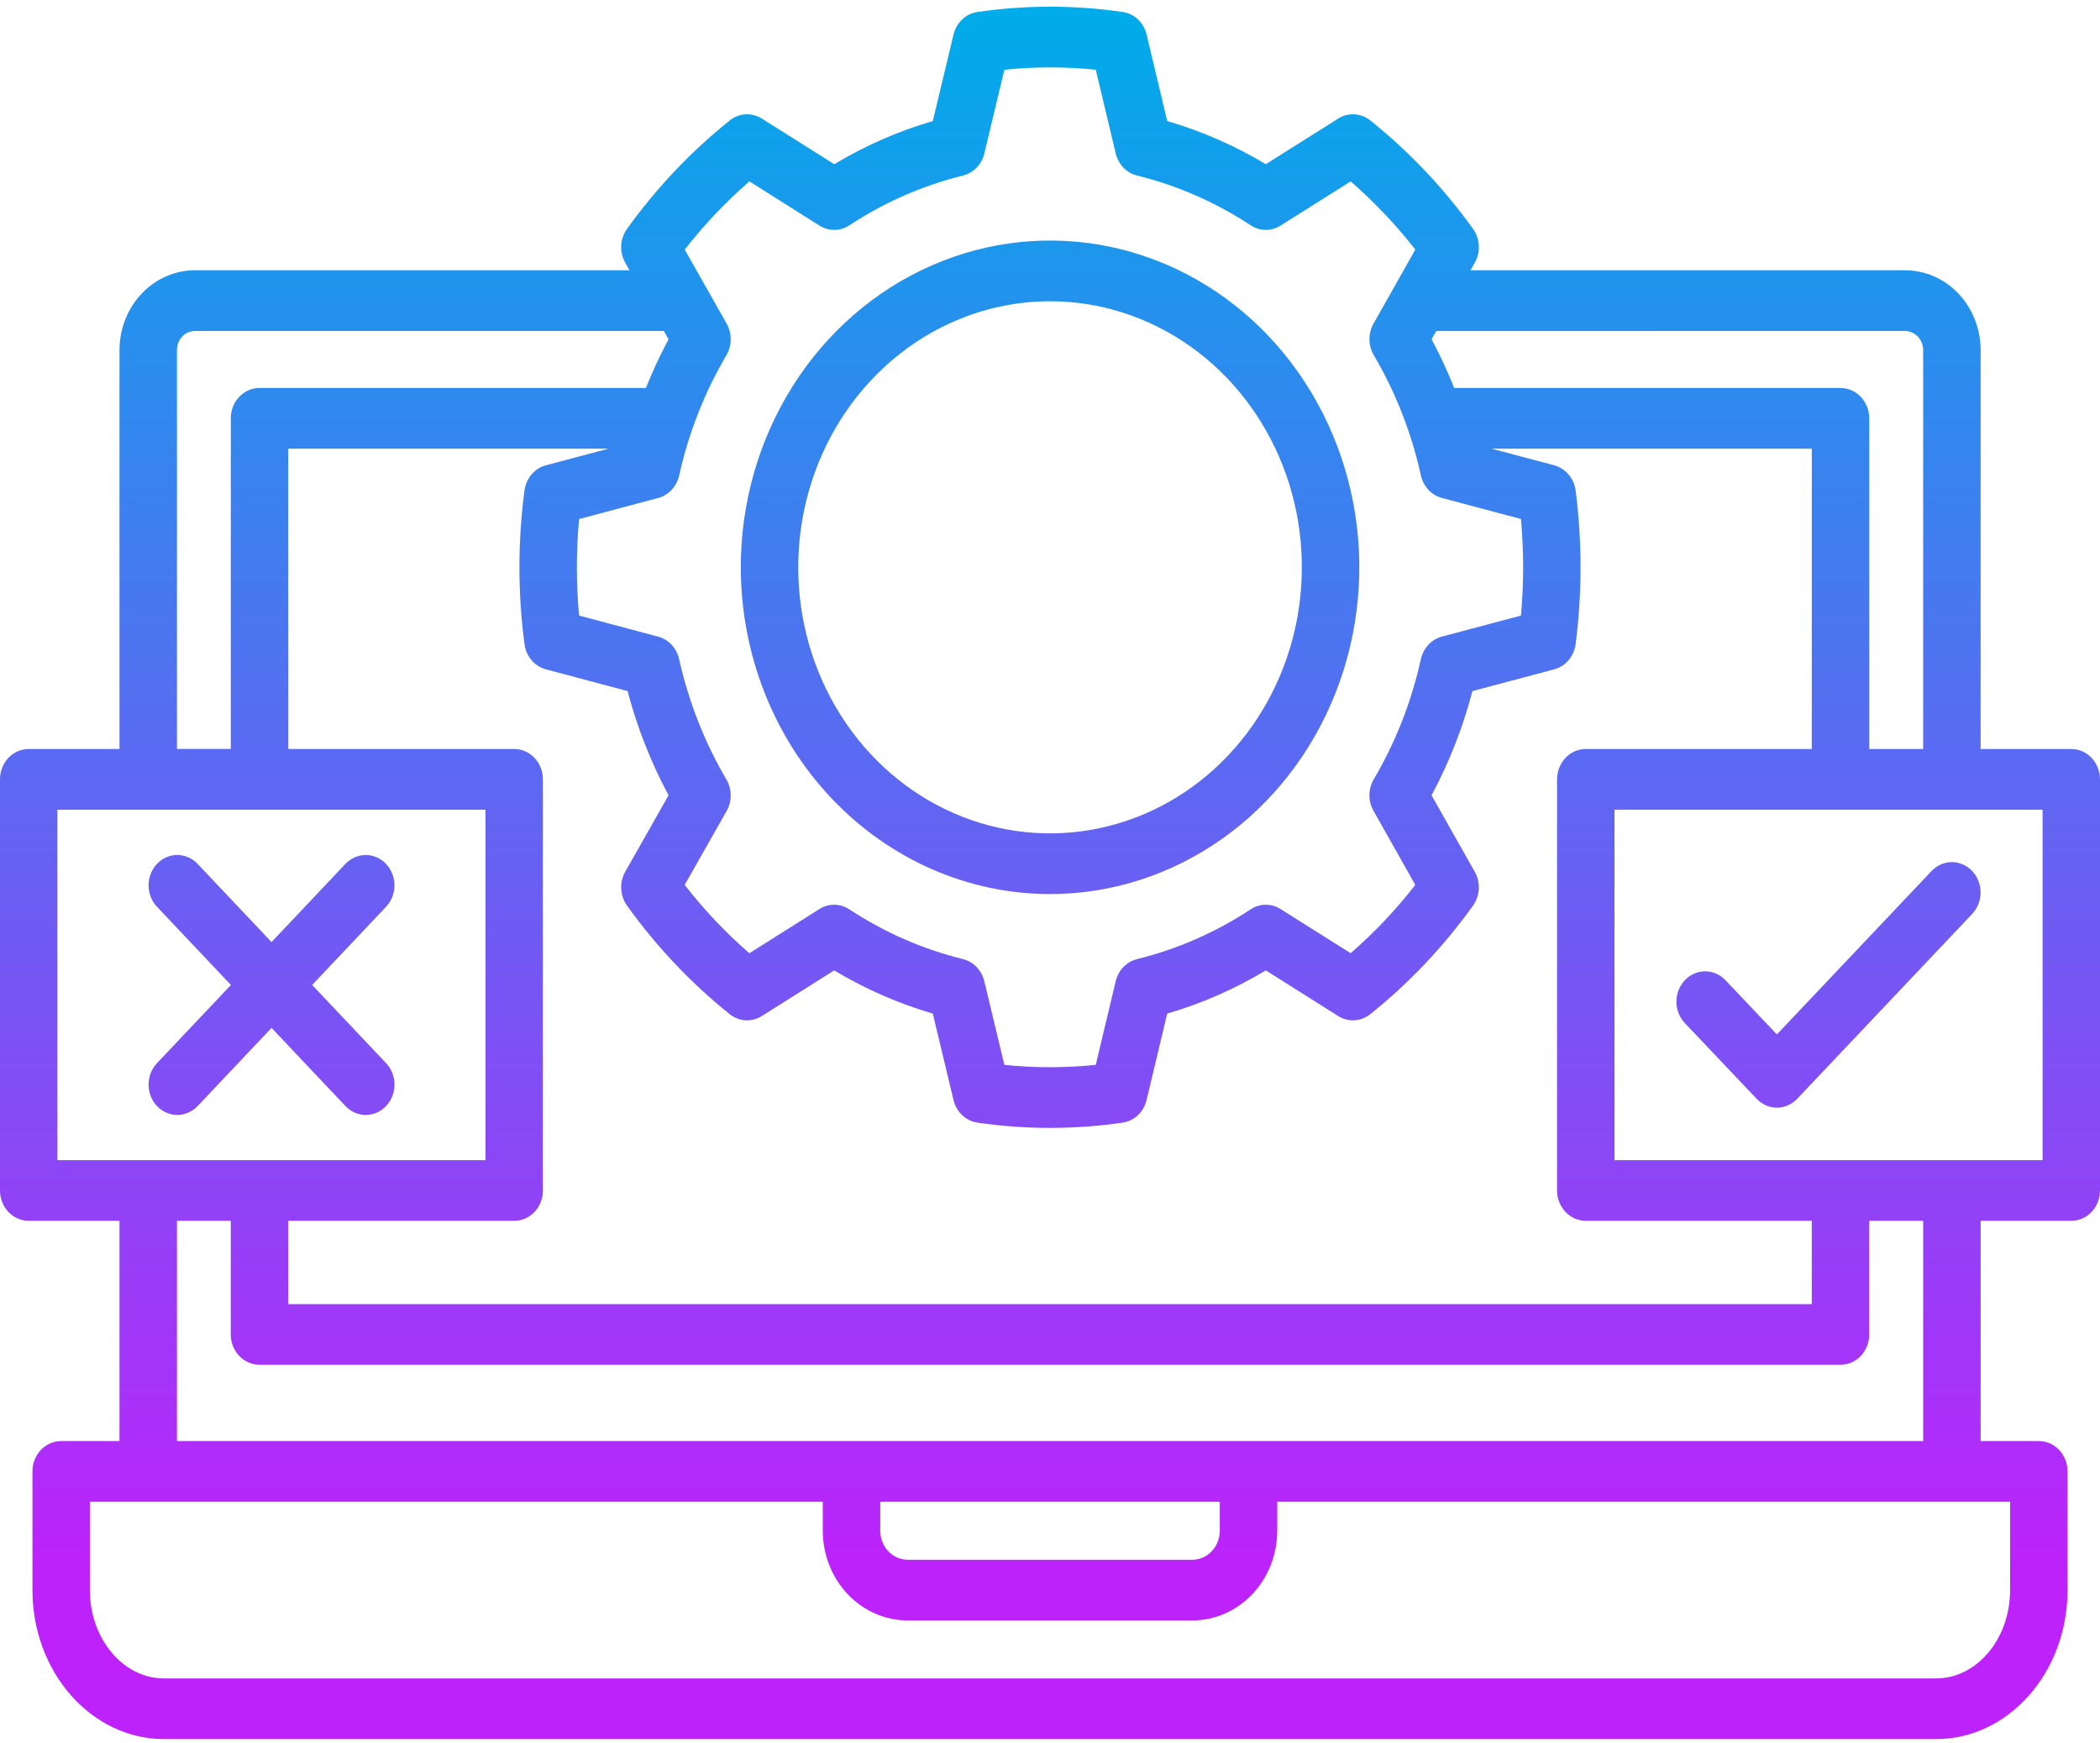 <svg width="53" height="44" viewBox="0 0 53 44" fill="none" xmlns="http://www.w3.org/2000/svg">
<path d="M52.275 18.903H49.987V8.834C49.986 8.3 49.785 7.788 49.428 7.411C49.071 7.034 48.587 6.822 48.082 6.821H37.113L37.22 6.631C37.294 6.5 37.33 6.348 37.322 6.196C37.314 6.043 37.263 5.897 37.175 5.775C36.433 4.743 35.561 3.823 34.583 3.04C34.468 2.947 34.33 2.894 34.185 2.885C34.041 2.877 33.898 2.914 33.774 2.992L31.946 4.144C31.162 3.674 30.327 3.308 29.458 3.055L28.938 0.874C28.903 0.727 28.827 0.593 28.72 0.491C28.612 0.389 28.478 0.324 28.335 0.303C27.118 0.124 25.884 0.124 24.667 0.303C24.524 0.324 24.391 0.389 24.284 0.491C24.177 0.592 24.1 0.725 24.065 0.873L23.542 3.055C22.674 3.308 21.838 3.674 21.055 4.144L19.226 2.992C19.102 2.914 18.958 2.877 18.814 2.885C18.67 2.894 18.532 2.948 18.417 3.04C17.439 3.823 16.567 4.743 15.825 5.776C15.737 5.897 15.686 6.044 15.678 6.196C15.67 6.349 15.706 6.5 15.78 6.631L15.887 6.821H4.918C4.413 6.822 3.93 7.035 3.573 7.412C3.217 7.789 3.016 8.301 3.016 8.834V18.903H0.725C0.532 18.903 0.348 18.984 0.212 19.127C0.076 19.271 0 19.466 0 19.669L0 30.045C0 30.248 0.076 30.443 0.212 30.587C0.348 30.73 0.532 30.811 0.725 30.811H3.016V36.37H1.544C1.351 36.37 1.167 36.45 1.031 36.594C0.895 36.737 0.819 36.932 0.819 37.135V40.131C0.819 42.204 2.308 43.891 4.137 43.891H48.863C50.693 43.891 52.181 42.204 52.181 40.131V37.136C52.181 36.933 52.105 36.738 51.969 36.594C51.833 36.451 51.649 36.37 51.457 36.37H49.987V30.811H52.275C52.468 30.811 52.652 30.731 52.788 30.587C52.924 30.444 53 30.249 53 30.046V19.669C53 19.568 52.981 19.469 52.945 19.376C52.908 19.283 52.855 19.198 52.788 19.127C52.721 19.056 52.641 19 52.553 18.961C52.465 18.923 52.371 18.903 52.275 18.903ZM48.082 8.353C48.202 8.355 48.317 8.406 48.402 8.496C48.487 8.585 48.535 8.707 48.537 8.834V18.903H47.176V10.558C47.176 10.355 47.099 10.16 46.963 10.016C46.828 9.873 46.643 9.792 46.451 9.792H36.701C36.534 9.371 36.343 8.96 36.13 8.562L36.248 8.354L48.082 8.353ZM40.022 18.903C39.83 18.903 39.646 18.984 39.51 19.127C39.374 19.271 39.297 19.466 39.297 19.669V30.045C39.297 30.248 39.374 30.443 39.51 30.587C39.646 30.73 39.83 30.811 40.022 30.811H45.726V32.913H7.274V30.811H12.977C13.17 30.811 13.354 30.731 13.49 30.587C13.626 30.444 13.702 30.249 13.702 30.046V19.669C13.702 19.466 13.626 19.271 13.49 19.128C13.354 18.984 13.17 18.903 12.977 18.903H7.274V11.324H15.355L13.778 11.743C13.638 11.78 13.512 11.861 13.415 11.974C13.319 12.087 13.257 12.229 13.237 12.379C13.067 13.665 13.067 14.97 13.237 16.256C13.257 16.407 13.319 16.548 13.415 16.662C13.512 16.775 13.638 16.856 13.778 16.893L15.839 17.442C16.081 18.36 16.428 19.243 16.873 20.072L15.78 22C15.706 22.131 15.671 22.283 15.678 22.435C15.686 22.587 15.737 22.734 15.824 22.856C16.566 23.89 17.438 24.812 18.417 25.596C18.532 25.688 18.671 25.742 18.815 25.75C18.959 25.759 19.103 25.721 19.227 25.643L21.053 24.491C21.837 24.961 22.673 25.327 23.542 25.581L24.065 27.763C24.101 27.911 24.177 28.044 24.284 28.145C24.392 28.247 24.526 28.312 24.668 28.333C25.885 28.51 27.118 28.51 28.334 28.333C28.478 28.312 28.612 28.247 28.719 28.145C28.827 28.043 28.903 27.909 28.938 27.761L29.458 25.581C30.327 25.328 31.163 24.961 31.947 24.491L33.773 25.643C33.897 25.721 34.04 25.759 34.185 25.75C34.329 25.742 34.468 25.688 34.583 25.596C35.562 24.812 36.434 23.89 37.176 22.856C37.263 22.734 37.314 22.588 37.322 22.435C37.33 22.283 37.294 22.132 37.22 22.001L36.129 20.072C36.575 19.244 36.921 18.36 37.161 17.442L39.225 16.893C39.365 16.856 39.492 16.775 39.588 16.661C39.685 16.547 39.747 16.405 39.766 16.253C39.931 14.969 39.931 13.668 39.766 12.384C39.747 12.232 39.685 12.09 39.588 11.976C39.492 11.862 39.365 11.781 39.225 11.743L37.646 11.324H45.726V18.903L40.022 18.903ZM18.913 4.577L20.68 5.693C20.794 5.765 20.925 5.803 21.059 5.802C21.192 5.801 21.323 5.761 21.436 5.686C22.32 5.105 23.29 4.68 24.305 4.43C24.434 4.398 24.553 4.329 24.648 4.231C24.743 4.132 24.81 4.008 24.843 3.871L25.348 1.76C26.115 1.681 26.888 1.681 27.655 1.76L28.158 3.871C28.191 4.008 28.258 4.132 28.353 4.231C28.448 4.329 28.567 4.398 28.697 4.43C29.712 4.68 30.681 5.104 31.565 5.686C31.678 5.761 31.808 5.801 31.941 5.802C32.075 5.803 32.205 5.766 32.319 5.693L34.088 4.578C34.683 5.095 35.229 5.672 35.72 6.299L35.232 7.163C35.219 7.184 35.207 7.205 35.196 7.227L34.664 8.168C34.596 8.289 34.561 8.427 34.562 8.567C34.563 8.708 34.601 8.845 34.672 8.965C35.223 9.9 35.624 10.925 35.86 11.998C35.891 12.135 35.956 12.261 36.049 12.361C36.142 12.461 36.26 12.533 36.389 12.567L38.386 13.098C38.422 13.506 38.441 13.915 38.441 14.317C38.441 14.72 38.422 15.128 38.386 15.536L36.389 16.067C36.26 16.102 36.142 16.173 36.049 16.273C35.956 16.373 35.891 16.499 35.86 16.636C35.624 17.709 35.222 18.733 34.671 19.668C34.601 19.787 34.563 19.924 34.562 20.064C34.56 20.205 34.596 20.343 34.664 20.463L35.719 22.334C35.229 22.963 34.683 23.54 34.088 24.057L32.318 22.942C32.204 22.87 32.073 22.833 31.94 22.834C31.807 22.835 31.677 22.875 31.564 22.95C30.68 23.532 29.711 23.956 28.696 24.206C28.567 24.238 28.448 24.307 28.353 24.405C28.258 24.504 28.191 24.628 28.158 24.765L27.655 26.875C26.888 26.954 26.115 26.954 25.348 26.875L24.842 24.765C24.81 24.628 24.742 24.504 24.647 24.405C24.552 24.307 24.433 24.238 24.304 24.206C23.289 23.956 22.32 23.532 21.435 22.95C21.322 22.875 21.192 22.835 21.059 22.834C20.926 22.833 20.795 22.87 20.681 22.942L18.912 24.058C18.317 23.54 17.77 22.963 17.28 22.334L18.338 20.469C18.406 20.348 18.442 20.21 18.441 20.069C18.44 19.929 18.402 19.791 18.332 19.672C17.782 18.734 17.379 17.709 17.14 16.635C17.109 16.499 17.044 16.373 16.951 16.273C16.858 16.174 16.74 16.102 16.612 16.068L14.615 15.536C14.578 15.132 14.559 14.724 14.559 14.318C14.559 13.911 14.578 13.504 14.615 13.1L16.612 12.568C16.74 12.533 16.858 12.462 16.951 12.362C17.044 12.262 17.109 12.137 17.14 12.001C17.379 10.927 17.782 9.902 18.333 8.964C18.403 8.845 18.44 8.707 18.441 8.567C18.442 8.426 18.407 8.288 18.338 8.167L17.281 6.299C17.771 5.671 18.318 5.095 18.913 4.577ZM4.466 8.834C4.466 8.707 4.513 8.585 4.598 8.495C4.682 8.405 4.798 8.354 4.918 8.353H16.754L16.873 8.563C16.66 8.96 16.47 9.371 16.302 9.791H6.549C6.357 9.791 6.173 9.872 6.037 10.016C5.901 10.159 5.825 10.354 5.825 10.557V18.902H4.466V8.834ZM1.449 20.435H12.253V29.28H1.449V20.435ZM50.731 37.902V40.131C50.731 41.36 49.893 42.36 48.862 42.36H4.137C3.107 42.36 2.268 41.36 2.268 40.131V37.901H20.765V38.633C20.766 39.233 20.992 39.809 21.393 40.233C21.795 40.657 22.339 40.896 22.907 40.897H30.093C30.661 40.896 31.205 40.657 31.607 40.233C32.008 39.809 32.234 39.233 32.235 38.633V37.901L50.731 37.902ZM22.215 38.633V37.901H30.785V38.633C30.785 38.827 30.712 39.013 30.582 39.15C30.453 39.287 30.277 39.364 30.093 39.365H22.907C22.724 39.365 22.548 39.288 22.418 39.15C22.288 39.013 22.215 38.827 22.215 38.633ZM48.537 36.37H4.466V30.811H5.824V33.679C5.824 33.882 5.901 34.076 6.037 34.22C6.172 34.364 6.357 34.444 6.549 34.444H46.451C46.643 34.444 46.827 34.364 46.963 34.22C47.099 34.076 47.175 33.882 47.175 33.679V30.811H48.537L48.537 36.37ZM51.551 29.28H40.747V20.435H51.551V29.28ZM26.501 22.565C28.045 22.565 29.554 22.081 30.838 21.175C32.121 20.269 33.122 18.981 33.712 17.474C34.303 15.967 34.458 14.309 34.157 12.709C33.855 11.109 33.112 9.64 32.02 8.486C30.929 7.333 29.538 6.548 28.024 6.229C26.51 5.911 24.941 6.074 23.515 6.699C22.088 7.323 20.869 8.38 20.012 9.736C19.154 11.092 18.696 12.687 18.696 14.318C18.698 16.504 19.521 18.601 20.985 20.147C22.448 21.693 24.432 22.563 26.501 22.565ZM26.501 7.603C27.758 7.603 28.987 7.997 30.032 8.735C31.077 9.473 31.892 10.522 32.373 11.749C32.854 12.976 32.979 14.326 32.734 15.628C32.489 16.931 31.884 18.127 30.995 19.067C30.106 20.006 28.973 20.645 27.741 20.904C26.508 21.163 25.23 21.03 24.069 20.522C22.907 20.014 21.915 19.153 21.217 18.049C20.518 16.944 20.146 15.646 20.146 14.318C20.147 12.537 20.817 10.83 22.009 9.571C23.201 8.312 24.816 7.604 26.501 7.603ZM3.962 26.832L5.828 24.859L3.962 22.886C3.826 22.742 3.75 22.547 3.75 22.344C3.75 22.244 3.768 22.144 3.805 22.051C3.841 21.958 3.895 21.874 3.962 21.803C4.029 21.732 4.109 21.675 4.197 21.637C4.285 21.598 4.379 21.578 4.475 21.578C4.667 21.579 4.851 21.659 4.987 21.803L6.853 23.776L8.718 21.803C8.786 21.732 8.865 21.676 8.953 21.637C9.041 21.599 9.136 21.579 9.231 21.579C9.326 21.579 9.42 21.599 9.508 21.637C9.596 21.676 9.676 21.732 9.743 21.803C9.81 21.874 9.864 21.959 9.9 22.052C9.937 22.145 9.955 22.244 9.955 22.345C9.955 22.445 9.937 22.545 9.9 22.638C9.864 22.73 9.81 22.815 9.743 22.886L7.878 24.859L9.744 26.832C9.811 26.903 9.864 26.987 9.901 27.08C9.937 27.173 9.956 27.273 9.956 27.373C9.956 27.474 9.937 27.573 9.901 27.666C9.864 27.759 9.811 27.843 9.744 27.915C9.676 27.986 9.596 28.042 9.508 28.081C9.421 28.119 9.326 28.139 9.231 28.139C9.136 28.139 9.042 28.119 8.954 28.081C8.866 28.042 8.786 27.986 8.719 27.915L6.853 25.942L4.987 27.915C4.851 28.058 4.667 28.139 4.475 28.139C4.283 28.139 4.098 28.058 3.962 27.915C3.826 27.771 3.75 27.576 3.75 27.373C3.75 27.17 3.826 26.975 3.962 26.832ZM48.749 21.983C48.885 21.839 49.069 21.758 49.262 21.758C49.357 21.758 49.451 21.778 49.539 21.817C49.627 21.855 49.707 21.912 49.774 21.983C49.841 22.054 49.895 22.138 49.931 22.231C49.968 22.324 49.986 22.424 49.986 22.524C49.986 22.625 49.968 22.724 49.931 22.817C49.895 22.91 49.841 22.994 49.774 23.066L45.358 27.731C45.291 27.802 45.211 27.859 45.123 27.897C45.035 27.936 44.941 27.956 44.846 27.956C44.751 27.956 44.657 27.936 44.569 27.897C44.481 27.859 44.401 27.802 44.334 27.731L42.523 25.822C42.387 25.678 42.31 25.483 42.31 25.28C42.31 25.077 42.386 24.882 42.522 24.739C42.658 24.595 42.842 24.514 43.034 24.514C43.227 24.514 43.411 24.594 43.547 24.738L44.845 26.107L48.749 21.983Z" fill="url(#paint0_linear_3408_2573)"/>
<defs>
<linearGradient id="paint0_linear_3408_2573" x1="26.5" y1="0.22" x2="26.5" y2="39.654" gradientUnits="userSpaceOnUse">
<stop stop-color="#00ACEA"/>
<stop offset="1" stop-color="#BD22FA"/>
</linearGradient>
</defs>
</svg>
